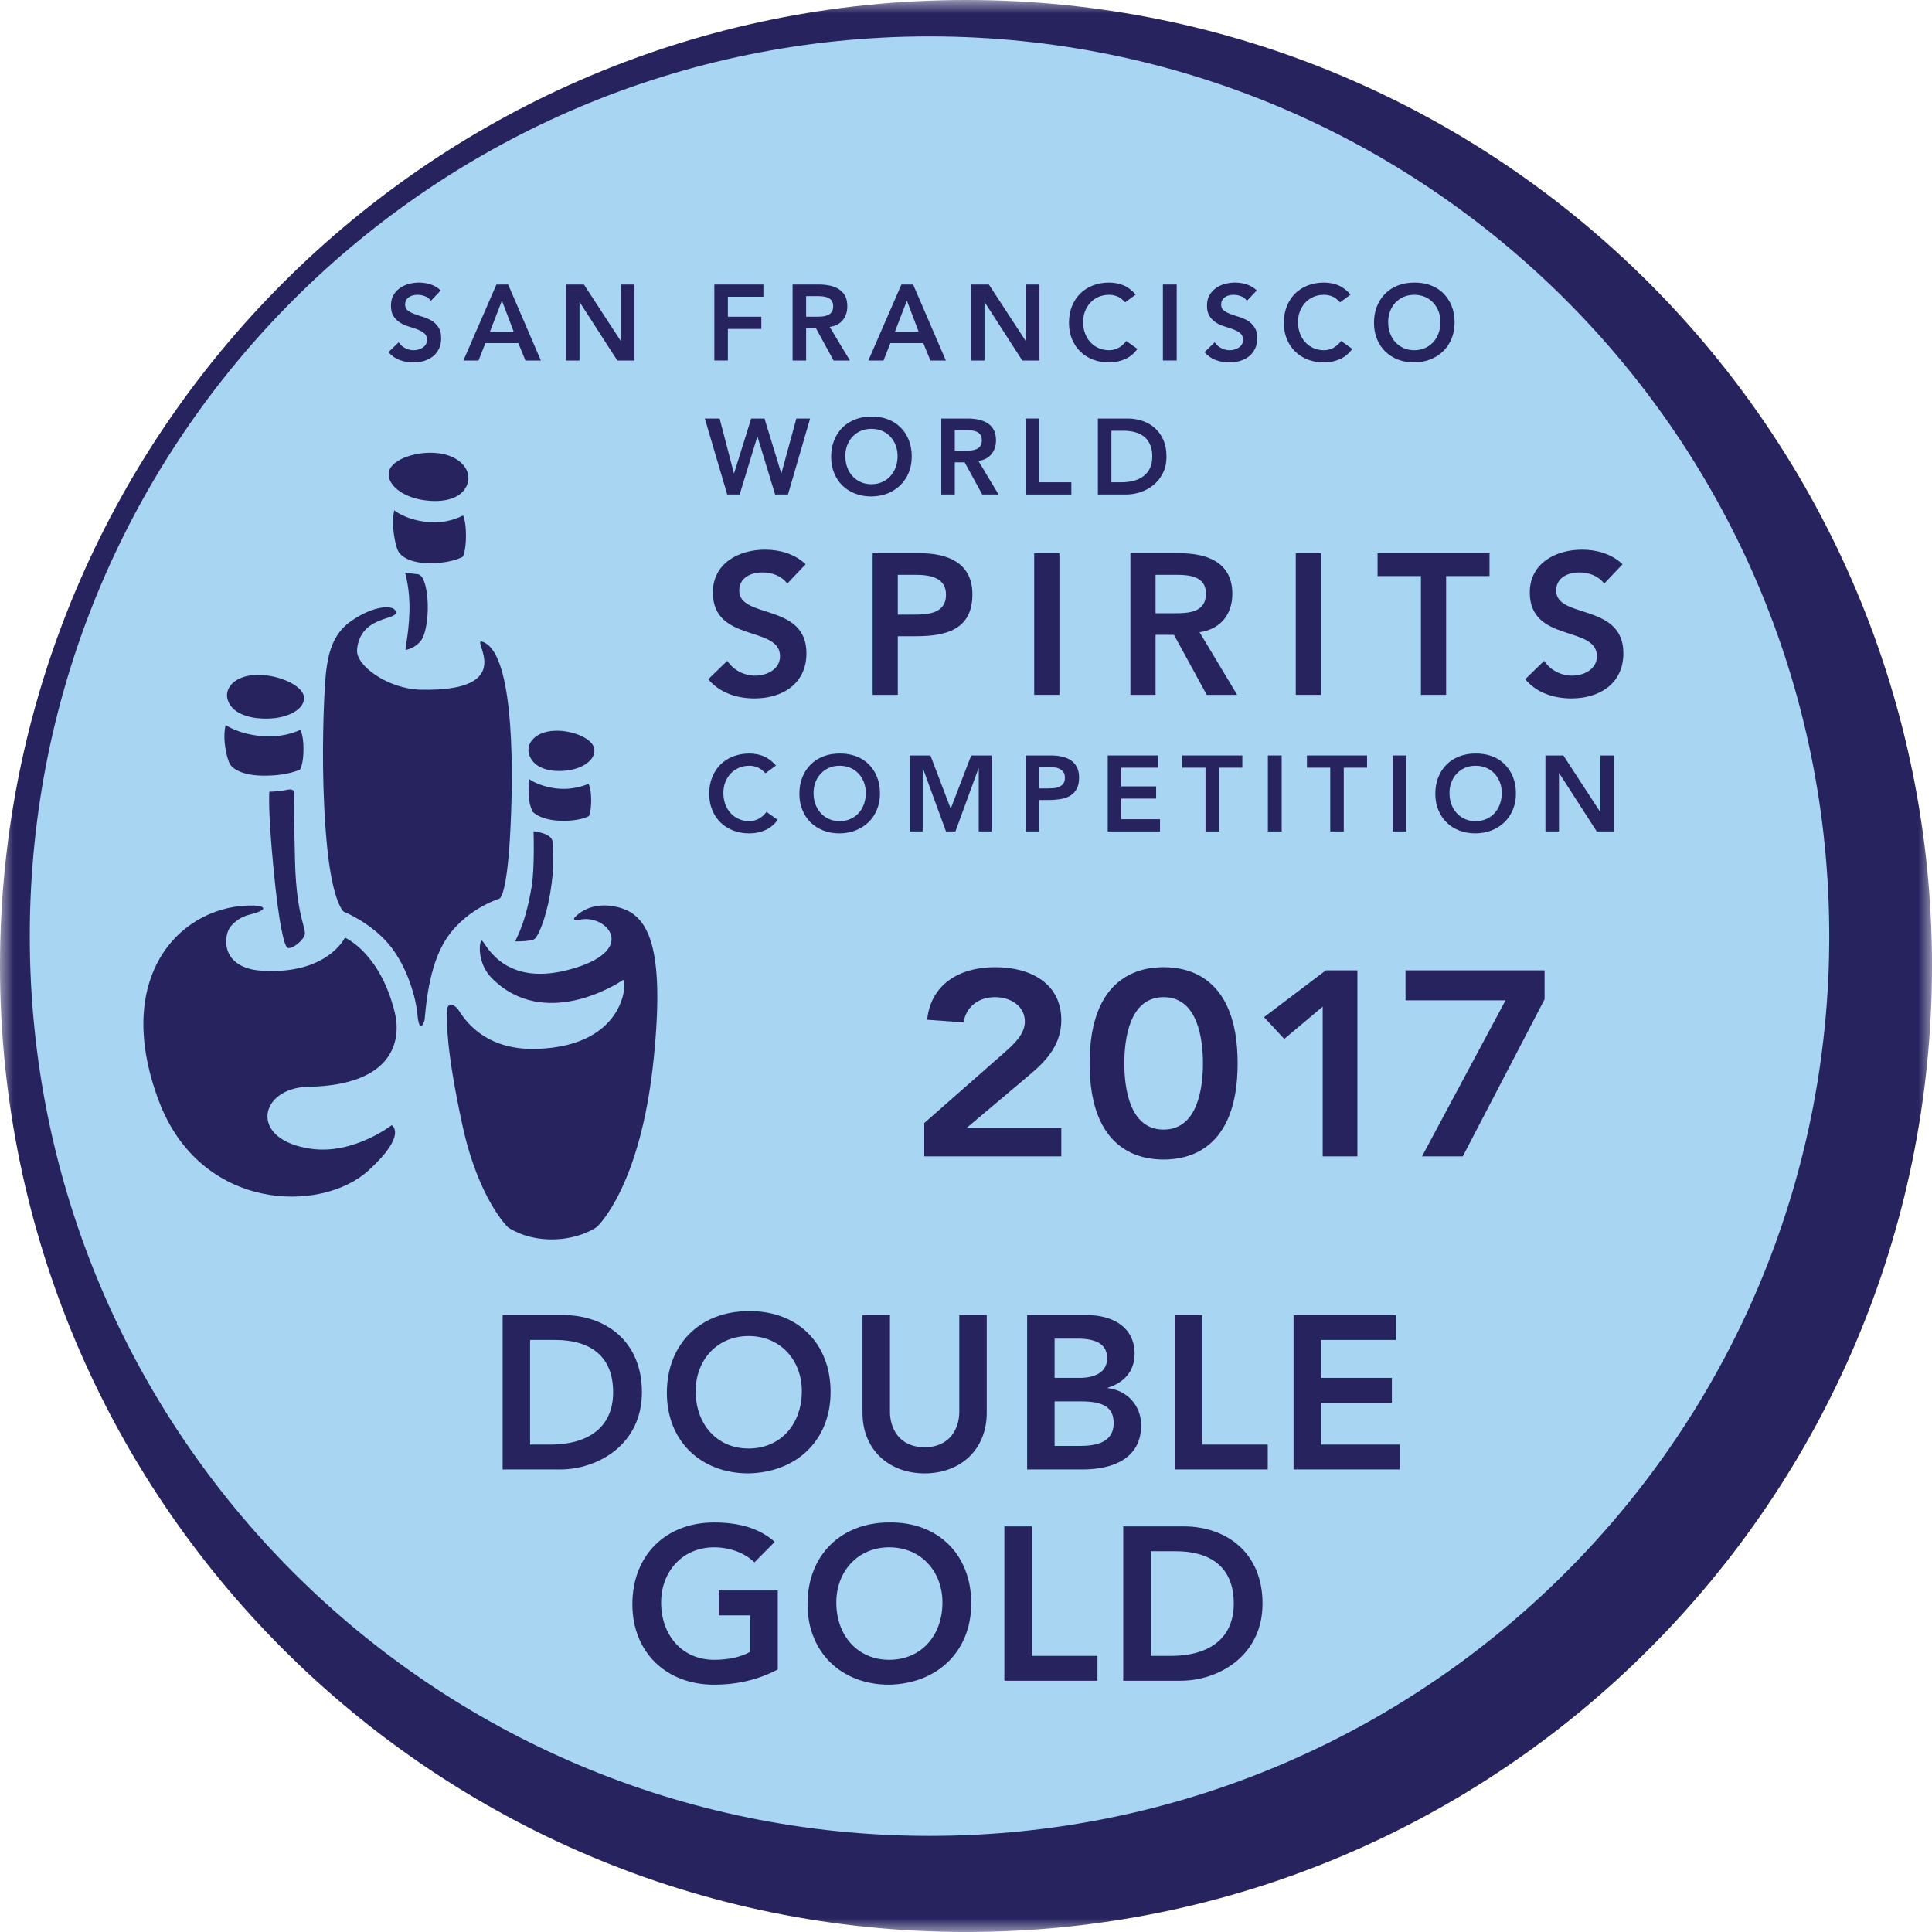 <?xml version="1.0" encoding="UTF-8"?>
<svg width="70px" height="70px" viewBox="0 0 70 70" version="1.1" xmlns="http://www.w3.org/2000/svg" xmlns:xlink="http://www.w3.org/1999/xlink">
    <!-- Generator: Sketch 50.2 (55047) - http://www.bohemiancoding.com/sketch -->
    <title>DoubleGold</title>
    <desc>Created with Sketch.</desc>
    <defs>
        <polygon id="path-1" points="0 69.999 70 69.999 70 0 0 0"></polygon>
    </defs>
    <g id="Symbols" stroke="none" stroke-width="1" fill="none" fill-rule="evenodd">
        <g id="The-Vodka" transform="translate(-241, -1123)">
            <g id="DoubleGold" transform="translate(241, 1123)">
                <path d="M0.816,34.706 C0.816,15.896 16.064,0.648 34.873,0.648 C53.683,0.648 68.931,15.896 68.931,34.706 C68.931,53.515 53.683,68.763 34.873,68.763 C16.064,68.763 0.816,53.515 0.816,34.706" id="Fill-1" fill="#A7D5F2"></path>
                <path d="M15.611,10.9 C15.56,10.825 15.49,10.77 15.403,10.735 C15.316,10.7 15.225,10.682 15.129,10.682 C15.072,10.682 15.017,10.689 14.964,10.701 C14.911,10.714 14.863,10.735 14.82,10.764 C14.777,10.792 14.743,10.829 14.717,10.875 C14.691,10.92 14.678,10.974 14.678,11.036 C14.678,11.129 14.71,11.201 14.775,11.25 C14.84,11.299 14.92,11.342 15.016,11.378 C15.112,11.414 15.217,11.449 15.331,11.483 C15.445,11.517 15.55,11.564 15.646,11.623 C15.742,11.683 15.823,11.762 15.887,11.86 C15.952,11.959 15.985,12.09 15.985,12.253 C15.985,12.401 15.957,12.53 15.903,12.64 C15.849,12.75 15.775,12.842 15.683,12.914 C15.591,12.987 15.484,13.041 15.362,13.078 C15.241,13.114 15.112,13.132 14.977,13.132 C14.806,13.132 14.642,13.104 14.484,13.046 C14.325,12.989 14.189,12.894 14.075,12.759 L14.445,12.401 C14.504,12.492 14.583,12.562 14.68,12.613 C14.777,12.663 14.88,12.689 14.989,12.689 C15.046,12.689 15.103,12.681 15.16,12.665 C15.217,12.65 15.269,12.626 15.316,12.595 C15.362,12.564 15.4,12.525 15.429,12.477 C15.457,12.429 15.471,12.374 15.471,12.311 C15.471,12.21 15.439,12.133 15.374,12.078 C15.309,12.024 15.229,11.978 15.133,11.94 C15.037,11.903 14.932,11.867 14.818,11.833 C14.704,11.799 14.599,11.753 14.503,11.695 C14.407,11.637 14.327,11.559 14.262,11.462 C14.197,11.365 14.165,11.234 14.165,11.071 C14.165,10.928 14.194,10.805 14.252,10.701 C14.311,10.598 14.387,10.512 14.482,10.443 C14.576,10.374 14.685,10.323 14.806,10.289 C14.928,10.256 15.053,10.239 15.18,10.239 C15.325,10.239 15.466,10.261 15.602,10.305 C15.738,10.349 15.86,10.421 15.969,10.523 L15.611,10.9 Z" id="Fill-3" fill="#27235F"></path>
                <path d="M18.61,12.012 L18.186,10.892 L17.754,12.012 L18.61,12.012 Z M17.987,10.309 L18.411,10.309 L19.597,13.062 L19.037,13.062 L18.781,12.432 L17.587,12.432 L17.338,13.062 L16.79,13.062 L17.987,10.309 Z" id="Fill-5" fill="#27235F"></path>
                <polygon id="Fill-7" fill="#27235F" points="20.507 10.309 21.157 10.309 22.491 12.354 22.498 12.354 22.498 10.309 22.989 10.309 22.989 13.062 22.366 13.062 21.005 10.95 20.997 10.95 20.997 13.062 20.507 13.062"></polygon>
                <polygon id="Fill-9" fill="#27235F" points="25.882 10.309 27.659 10.309 27.659 10.752 26.372 10.752 26.372 11.475 27.585 11.475 27.585 11.919 26.372 11.919 26.372 13.062 25.882 13.062"></polygon>
                <path d="M29.588,11.475 C29.658,11.475 29.728,11.472 29.798,11.466 C29.868,11.459 29.932,11.444 29.99,11.419 C30.049,11.394 30.096,11.357 30.132,11.306 C30.169,11.256 30.187,11.185 30.187,11.094 C30.187,11.014 30.17,10.949 30.136,10.9 C30.103,10.85 30.058,10.814 30.004,10.789 C29.95,10.764 29.889,10.748 29.823,10.74 C29.757,10.733 29.693,10.729 29.631,10.729 L29.207,10.729 L29.207,11.475 L29.588,11.475 Z M28.717,10.309 L29.673,10.309 C29.806,10.309 29.933,10.321 30.057,10.346 C30.179,10.37 30.289,10.413 30.385,10.472 C30.481,10.532 30.558,10.612 30.615,10.713 C30.672,10.814 30.7,10.943 30.7,11.098 C30.7,11.298 30.645,11.465 30.535,11.6 C30.425,11.735 30.267,11.816 30.062,11.845 L30.793,13.062 L30.202,13.062 L29.565,11.895 L29.207,11.895 L29.207,13.062 L28.717,13.062 L28.717,10.309 Z" id="Fill-11" fill="#27235F"></path>
                <path d="M33.282,12.012 L32.858,10.892 L32.427,12.012 L33.282,12.012 Z M32.66,10.309 L33.084,10.309 L34.27,13.062 L33.71,13.062 L33.453,12.432 L32.26,12.432 L32.011,13.062 L31.462,13.062 L32.66,10.309 Z" id="Fill-13" fill="#27235F"></path>
                <polygon id="Fill-15" fill="#27235F" points="35.18 10.309 35.829 10.309 37.163 12.354 37.171 12.354 37.171 10.309 37.661 10.309 37.661 13.062 37.039 13.062 35.678 10.95 35.67 10.95 35.67 13.062 35.18 13.062"></polygon>
                <path d="M40.768,10.954 C40.667,10.845 40.569,10.773 40.475,10.736 C40.38,10.7 40.285,10.682 40.189,10.682 C40.046,10.682 39.917,10.707 39.802,10.758 C39.686,10.808 39.587,10.878 39.504,10.968 C39.421,11.057 39.357,11.162 39.312,11.281 C39.267,11.4 39.244,11.529 39.244,11.666 C39.244,11.814 39.267,11.95 39.312,12.074 C39.357,12.199 39.421,12.306 39.504,12.397 C39.587,12.488 39.686,12.559 39.802,12.611 C39.917,12.663 40.046,12.689 40.189,12.689 C40.3,12.689 40.408,12.662 40.513,12.609 C40.619,12.556 40.716,12.471 40.807,12.354 L41.211,12.642 C41.087,12.813 40.935,12.938 40.756,13.015 C40.578,13.093 40.387,13.132 40.185,13.132 C39.972,13.132 39.777,13.098 39.6,13.029 C39.422,12.96 39.269,12.863 39.141,12.737 C39.013,12.612 38.912,12.461 38.839,12.284 C38.767,12.108 38.731,11.912 38.731,11.697 C38.731,11.477 38.767,11.276 38.839,11.096 C38.912,10.916 39.013,10.762 39.141,10.635 C39.269,10.508 39.422,10.41 39.6,10.342 C39.777,10.273 39.972,10.239 40.185,10.239 C40.372,10.239 40.545,10.272 40.704,10.338 C40.864,10.404 41.012,10.516 41.149,10.674 L40.768,10.954 Z" id="Fill-17" fill="#27235F"></path>
                <mask id="mask-2" fill="white">
                    <use xlink:href="#path-1"></use>
                </mask>
                <g id="Clip-20"></g>
                <polygon id="Fill-19" fill="#27235F" mask="url(#mask-2)" points="42.134 13.062 42.634 13.062 42.634 10.309 42.134 10.309"></polygon>
                <path d="M45.178,10.9 C45.127,10.825 45.057,10.77 44.97,10.735 C44.883,10.7 44.792,10.682 44.696,10.682 C44.639,10.682 44.584,10.689 44.531,10.701 C44.478,10.714 44.43,10.735 44.387,10.764 C44.344,10.792 44.31,10.829 44.284,10.875 C44.258,10.92 44.245,10.974 44.245,11.036 C44.245,11.129 44.277,11.201 44.342,11.25 C44.407,11.299 44.487,11.342 44.583,11.378 C44.679,11.414 44.784,11.449 44.898,11.483 C45.012,11.517 45.117,11.564 45.213,11.623 C45.309,11.683 45.389,11.762 45.454,11.86 C45.519,11.959 45.552,12.09 45.552,12.253 C45.552,12.401 45.524,12.53 45.47,12.64 C45.416,12.75 45.342,12.842 45.25,12.914 C45.158,12.987 45.051,13.041 44.929,13.078 C44.807,13.114 44.679,13.132 44.544,13.132 C44.373,13.132 44.209,13.104 44.05,13.046 C43.892,12.989 43.756,12.894 43.642,12.759 L44.012,12.401 C44.071,12.492 44.15,12.562 44.247,12.613 C44.344,12.663 44.447,12.689 44.556,12.689 C44.613,12.689 44.67,12.681 44.727,12.665 C44.784,12.65 44.836,12.626 44.883,12.595 C44.929,12.564 44.967,12.525 44.996,12.477 C45.024,12.429 45.038,12.374 45.038,12.311 C45.038,12.21 45.006,12.133 44.941,12.078 C44.876,12.024 44.796,11.978 44.7,11.94 C44.604,11.903 44.499,11.867 44.385,11.833 C44.271,11.799 44.166,11.753 44.07,11.695 C43.974,11.637 43.894,11.559 43.829,11.462 C43.764,11.365 43.731,11.234 43.731,11.071 C43.731,10.928 43.761,10.805 43.819,10.701 C43.878,10.598 43.954,10.512 44.049,10.443 C44.143,10.374 44.251,10.323 44.373,10.289 C44.495,10.256 44.62,10.239 44.747,10.239 C44.892,10.239 45.032,10.261 45.169,10.305 C45.305,10.349 45.427,10.421 45.536,10.523 L45.178,10.9 Z" id="Fill-21" fill="#27235F" mask="url(#mask-2)"></path>
                <path d="M48.554,10.954 C48.453,10.845 48.355,10.773 48.26,10.736 C48.165,10.7 48.07,10.682 47.974,10.682 C47.832,10.682 47.703,10.707 47.587,10.758 C47.472,10.808 47.373,10.878 47.29,10.968 C47.207,11.057 47.143,11.162 47.098,11.281 C47.052,11.4 47.029,11.529 47.029,11.666 C47.029,11.814 47.052,11.95 47.098,12.074 C47.143,12.199 47.207,12.306 47.29,12.397 C47.373,12.488 47.472,12.559 47.587,12.611 C47.703,12.663 47.832,12.689 47.974,12.689 C48.086,12.689 48.194,12.662 48.299,12.609 C48.404,12.556 48.502,12.471 48.593,12.354 L48.997,12.642 C48.873,12.813 48.721,12.938 48.542,13.015 C48.363,13.093 48.173,13.132 47.971,13.132 C47.758,13.132 47.563,13.098 47.385,13.029 C47.208,12.96 47.055,12.863 46.926,12.737 C46.798,12.612 46.697,12.461 46.625,12.284 C46.552,12.108 46.516,11.912 46.516,11.697 C46.516,11.477 46.552,11.276 46.625,11.096 C46.697,10.916 46.798,10.762 46.926,10.635 C47.055,10.508 47.208,10.41 47.385,10.342 C47.563,10.273 47.758,10.239 47.971,10.239 C48.157,10.239 48.33,10.272 48.49,10.338 C48.649,10.404 48.798,10.516 48.935,10.674 L48.554,10.954 Z" id="Fill-22" fill="#27235F" mask="url(#mask-2)"></path>
                <path d="M50.296,11.666 C50.296,11.814 50.319,11.95 50.364,12.074 C50.409,12.199 50.473,12.306 50.556,12.397 C50.64,12.488 50.739,12.559 50.854,12.611 C50.969,12.663 51.098,12.689 51.241,12.689 C51.383,12.689 51.513,12.663 51.63,12.611 C51.746,12.559 51.846,12.488 51.929,12.397 C52.012,12.306 52.076,12.199 52.122,12.074 C52.167,11.95 52.19,11.814 52.19,11.666 C52.19,11.529 52.167,11.4 52.122,11.281 C52.076,11.162 52.012,11.057 51.929,10.968 C51.846,10.878 51.746,10.808 51.63,10.758 C51.513,10.707 51.383,10.682 51.241,10.682 C51.098,10.682 50.969,10.707 50.854,10.758 C50.739,10.808 50.64,10.878 50.556,10.968 C50.473,11.057 50.409,11.162 50.364,11.281 C50.319,11.4 50.296,11.529 50.296,11.666 M49.782,11.697 C49.782,11.477 49.819,11.276 49.891,11.096 C49.964,10.916 50.064,10.762 50.193,10.635 C50.321,10.508 50.474,10.41 50.652,10.342 C50.829,10.273 51.024,10.239 51.237,10.239 C51.452,10.236 51.649,10.268 51.828,10.334 C52.007,10.4 52.161,10.497 52.291,10.624 C52.421,10.751 52.522,10.904 52.594,11.083 C52.667,11.261 52.703,11.461 52.703,11.681 C52.703,11.897 52.667,12.092 52.594,12.269 C52.522,12.445 52.421,12.597 52.291,12.724 C52.161,12.851 52.007,12.95 51.828,13.021 C51.649,13.092 51.452,13.129 51.237,13.132 C51.024,13.132 50.829,13.098 50.652,13.029 C50.474,12.96 50.321,12.863 50.193,12.737 C50.064,12.612 49.964,12.461 49.891,12.284 C49.819,12.108 49.782,11.912 49.782,11.697" id="Fill-23" fill="#27235F" mask="url(#mask-2)"></path>
                <polygon id="Fill-24" fill="#27235F" mask="url(#mask-2)" points="25.537 15.164 26.073 15.164 26.59 17.147 26.598 17.147 27.217 15.164 27.699 15.164 28.305 17.147 28.313 17.147 28.854 15.164 29.352 15.164 28.55 17.917 28.084 17.917 27.446 15.821 27.438 15.821 26.8 17.917 26.349 17.917"></polygon>
                <path d="M30.627,16.521 C30.627,16.669 30.65,16.805 30.695,16.93 C30.74,17.054 30.805,17.162 30.888,17.252 C30.971,17.343 31.07,17.414 31.185,17.466 C31.3,17.518 31.429,17.544 31.572,17.544 C31.715,17.544 31.844,17.518 31.961,17.466 C32.078,17.414 32.178,17.343 32.26,17.252 C32.343,17.162 32.407,17.054 32.453,16.93 C32.498,16.805 32.521,16.669 32.521,16.521 C32.521,16.384 32.498,16.256 32.453,16.136 C32.407,16.017 32.343,15.913 32.26,15.823 C32.178,15.734 32.078,15.664 31.961,15.613 C31.844,15.563 31.715,15.537 31.572,15.537 C31.429,15.537 31.3,15.563 31.185,15.613 C31.07,15.664 30.971,15.734 30.888,15.823 C30.805,15.913 30.74,16.017 30.695,16.136 C30.65,16.256 30.627,16.384 30.627,16.521 M30.114,16.552 C30.114,16.332 30.15,16.132 30.223,15.952 C30.295,15.771 30.396,15.618 30.524,15.491 C30.652,15.364 30.805,15.266 30.983,15.197 C31.16,15.128 31.356,15.094 31.568,15.094 C31.783,15.092 31.981,15.123 32.159,15.189 C32.338,15.255 32.492,15.352 32.622,15.479 C32.752,15.606 32.853,15.759 32.925,15.938 C32.998,16.117 33.034,16.317 33.034,16.537 C33.034,16.752 32.998,16.948 32.925,17.124 C32.853,17.3 32.752,17.452 32.622,17.579 C32.492,17.706 32.338,17.805 32.159,17.877 C31.981,17.948 31.783,17.985 31.568,17.987 C31.356,17.987 31.16,17.953 30.983,17.884 C30.805,17.816 30.652,17.718 30.524,17.593 C30.396,17.467 30.295,17.316 30.223,17.14 C30.15,16.963 30.114,16.768 30.114,16.552" id="Fill-25" fill="#27235F" mask="url(#mask-2)"></path>
                <path d="M34.975,16.331 C35.045,16.331 35.115,16.327 35.185,16.321 C35.255,16.314 35.319,16.299 35.377,16.274 C35.435,16.25 35.483,16.212 35.519,16.162 C35.555,16.111 35.573,16.04 35.573,15.95 C35.573,15.869 35.557,15.804 35.523,15.755 C35.489,15.706 35.445,15.669 35.391,15.644 C35.336,15.62 35.276,15.603 35.21,15.596 C35.144,15.588 35.08,15.584 35.018,15.584 L34.594,15.584 L34.594,16.331 L34.975,16.331 Z M34.104,15.164 L35.06,15.164 C35.193,15.164 35.32,15.176 35.443,15.201 C35.566,15.226 35.676,15.268 35.772,15.327 C35.868,15.387 35.944,15.467 36.001,15.568 C36.058,15.67 36.087,15.798 36.087,15.953 C36.087,16.153 36.032,16.321 35.922,16.455 C35.812,16.59 35.654,16.672 35.449,16.7 L36.18,17.917 L35.589,17.917 L34.951,16.751 L34.594,16.751 L34.594,17.917 L34.104,17.917 L34.104,15.164 Z" id="Fill-26" fill="#27235F" mask="url(#mask-2)"></path>
                <polygon id="Fill-27" fill="#27235F" mask="url(#mask-2)" points="37.156 15.164 37.647 15.164 37.647 17.474 38.817 17.474 38.817 17.917 37.156 17.917"></polygon>
                <path d="M40.633,17.474 C40.786,17.474 40.93,17.457 41.067,17.422 C41.203,17.387 41.322,17.332 41.422,17.258 C41.524,17.184 41.603,17.088 41.662,16.971 C41.72,16.853 41.749,16.709 41.749,16.541 C41.749,16.375 41.723,16.232 41.671,16.113 C41.619,15.994 41.548,15.897 41.456,15.823 C41.363,15.749 41.254,15.695 41.129,15.66 C41.003,15.625 40.865,15.607 40.715,15.607 L40.268,15.607 L40.268,17.474 L40.633,17.474 Z M39.778,15.164 L40.862,15.164 C41.044,15.164 41.219,15.192 41.387,15.248 C41.556,15.303 41.705,15.388 41.835,15.502 C41.964,15.617 42.068,15.76 42.146,15.932 C42.224,16.105 42.263,16.307 42.263,16.541 C42.263,16.777 42.218,16.981 42.128,17.153 C42.039,17.326 41.923,17.468 41.782,17.581 C41.641,17.694 41.484,17.778 41.312,17.834 C41.139,17.89 40.97,17.917 40.804,17.917 L39.778,17.917 L39.778,15.164 Z" id="Fill-28" fill="#27235F" mask="url(#mask-2)"></path>
                <path d="M27.734,28.017 C27.633,27.909 27.535,27.836 27.44,27.8 C27.346,27.763 27.25,27.745 27.154,27.745 C27.012,27.745 26.883,27.77 26.767,27.821 C26.652,27.872 26.553,27.942 26.47,28.031 C26.387,28.12 26.323,28.225 26.277,28.344 C26.232,28.463 26.209,28.592 26.209,28.729 C26.209,28.877 26.232,29.013 26.277,29.137 C26.323,29.262 26.387,29.369 26.47,29.46 C26.553,29.551 26.652,29.622 26.767,29.674 C26.883,29.726 27.012,29.752 27.154,29.752 C27.266,29.752 27.374,29.725 27.479,29.672 C27.584,29.619 27.682,29.534 27.773,29.417 L28.177,29.705 C28.053,29.876 27.901,30.001 27.722,30.079 C27.543,30.156 27.353,30.195 27.15,30.195 C26.938,30.195 26.743,30.161 26.565,30.092 C26.388,30.023 26.235,29.926 26.106,29.8 C25.978,29.675 25.877,29.524 25.805,29.347 C25.732,29.171 25.696,28.975 25.696,28.76 C25.696,28.54 25.732,28.34 25.805,28.159 C25.877,27.979 25.978,27.826 26.106,27.699 C26.235,27.571 26.388,27.474 26.565,27.405 C26.743,27.336 26.938,27.302 27.15,27.302 C27.337,27.302 27.51,27.335 27.67,27.401 C27.829,27.467 27.977,27.579 28.115,27.737 L27.734,28.017 Z" id="Fill-29" fill="#27235F" mask="url(#mask-2)"></path>
                <path d="M29.476,28.729 C29.476,28.877 29.499,29.013 29.544,29.137 C29.589,29.262 29.654,29.369 29.737,29.46 C29.819,29.551 29.919,29.622 30.034,29.674 C30.149,29.726 30.278,29.752 30.421,29.752 C30.564,29.752 30.693,29.726 30.81,29.674 C30.927,29.622 31.026,29.551 31.109,29.46 C31.192,29.369 31.256,29.262 31.302,29.137 C31.347,29.013 31.37,28.877 31.37,28.729 C31.37,28.592 31.347,28.463 31.302,28.344 C31.256,28.225 31.192,28.12 31.109,28.031 C31.026,27.942 30.927,27.872 30.81,27.821 C30.693,27.77 30.564,27.745 30.421,27.745 C30.278,27.745 30.149,27.77 30.034,27.821 C29.919,27.872 29.819,27.942 29.737,28.031 C29.654,28.12 29.589,28.225 29.544,28.344 C29.499,28.463 29.476,28.592 29.476,28.729 M28.963,28.76 C28.963,28.54 28.999,28.34 29.072,28.159 C29.144,27.979 29.245,27.826 29.373,27.699 C29.501,27.571 29.654,27.474 29.832,27.405 C30.009,27.336 30.204,27.302 30.417,27.302 C30.632,27.299 30.829,27.331 31.008,27.397 C31.187,27.463 31.341,27.56 31.471,27.687 C31.601,27.814 31.702,27.967 31.774,28.146 C31.847,28.325 31.883,28.524 31.883,28.745 C31.883,28.96 31.847,29.156 31.774,29.332 C31.702,29.508 31.601,29.66 31.471,29.787 C31.341,29.914 31.187,30.013 31.008,30.084 C30.829,30.156 30.632,30.193 30.417,30.195 C30.204,30.195 30.009,30.161 29.832,30.092 C29.654,30.023 29.501,29.926 29.373,29.8 C29.245,29.675 29.144,29.524 29.072,29.347 C28.999,29.171 28.963,28.975 28.963,28.76" id="Fill-30" fill="#27235F" mask="url(#mask-2)"></path>
                <polygon id="Fill-31" fill="#27235F" mask="url(#mask-2)" points="32.964 27.372 33.711 27.372 34.446 29.301 35.189 27.372 35.928 27.372 35.928 30.125 35.461 30.125 35.461 27.838 35.453 27.838 34.617 30.125 34.275 30.125 33.439 27.838 33.431 27.838 33.431 30.125 32.964 30.125"></polygon>
                <path d="M37.942,28.566 C38.012,28.566 38.085,28.563 38.16,28.558 C38.235,28.553 38.304,28.537 38.368,28.511 C38.432,28.485 38.483,28.446 38.523,28.395 C38.564,28.343 38.584,28.27 38.584,28.177 C38.584,28.091 38.566,28.023 38.529,27.973 C38.493,27.922 38.446,27.883 38.389,27.856 C38.332,27.829 38.269,27.811 38.198,27.804 C38.128,27.796 38.061,27.792 37.996,27.792 L37.647,27.792 L37.647,28.566 L37.942,28.566 Z M37.156,27.372 L38.082,27.372 C38.214,27.372 38.342,27.385 38.465,27.411 C38.588,27.437 38.696,27.48 38.79,27.541 C38.883,27.602 38.958,27.684 39.013,27.786 C39.069,27.888 39.097,28.016 39.097,28.169 C39.097,28.343 39.067,28.483 39.008,28.589 C38.948,28.695 38.867,28.778 38.766,28.836 C38.665,28.894 38.548,28.934 38.415,28.955 C38.281,28.975 38.142,28.986 37.996,28.986 L37.647,28.986 L37.647,30.125 L37.156,30.125 L37.156,27.372 Z" id="Fill-32" fill="#27235F" mask="url(#mask-2)"></path>
                <polygon id="Fill-33" fill="#27235F" mask="url(#mask-2)" points="40.135 27.372 41.959 27.372 41.959 27.815 40.625 27.815 40.625 28.492 41.889 28.492 41.889 28.935 40.625 28.935 40.625 29.682 42.029 29.682 42.029 30.125 40.135 30.125"></polygon>
                <polygon id="Fill-34" fill="#27235F" mask="url(#mask-2)" points="43.678 27.815 42.834 27.815 42.834 27.372 45.012 27.372 45.012 27.815 44.168 27.815 44.168 30.125 43.678 30.125"></polygon>
                <polygon id="Fill-35" fill="#27235F" mask="url(#mask-2)" points="45.938 30.125 46.438 30.125 46.438 27.372 45.938 27.372"></polygon>
                <polygon id="Fill-36" fill="#27235F" mask="url(#mask-2)" points="48.197 27.815 47.353 27.815 47.353 27.372 49.531 27.372 49.531 27.815 48.687 27.815 48.687 30.125 48.197 30.125"></polygon>
                <polygon id="Fill-37" fill="#27235F" mask="url(#mask-2)" points="50.456 30.125 50.956 30.125 50.956 27.372 50.456 27.372"></polygon>
                <path d="M52.518,28.729 C52.518,28.877 52.54,29.013 52.586,29.137 C52.631,29.262 52.695,29.369 52.778,29.46 C52.861,29.551 52.96,29.622 53.076,29.674 C53.191,29.726 53.32,29.752 53.462,29.752 C53.605,29.752 53.735,29.726 53.852,29.674 C53.968,29.622 54.068,29.551 54.151,29.46 C54.234,29.369 54.298,29.262 54.344,29.137 C54.389,29.013 54.412,28.877 54.412,28.729 C54.412,28.592 54.389,28.463 54.344,28.344 C54.298,28.225 54.234,28.12 54.151,28.031 C54.068,27.942 53.968,27.872 53.852,27.821 C53.735,27.77 53.605,27.745 53.462,27.745 C53.32,27.745 53.191,27.77 53.076,27.821 C52.96,27.872 52.861,27.942 52.778,28.031 C52.695,28.12 52.631,28.225 52.586,28.344 C52.54,28.463 52.518,28.592 52.518,28.729 M52.004,28.76 C52.004,28.54 52.04,28.34 52.113,28.159 C52.186,27.979 52.286,27.826 52.414,27.699 C52.543,27.571 52.696,27.474 52.873,27.405 C53.051,27.336 53.246,27.302 53.459,27.302 C53.674,27.299 53.871,27.331 54.05,27.397 C54.229,27.463 54.383,27.56 54.512,27.687 C54.642,27.814 54.743,27.967 54.816,28.146 C54.888,28.325 54.925,28.524 54.925,28.745 C54.925,28.96 54.888,29.156 54.816,29.332 C54.743,29.508 54.642,29.66 54.512,29.787 C54.383,29.914 54.229,30.013 54.05,30.084 C53.871,30.156 53.674,30.193 53.459,30.195 C53.246,30.195 53.051,30.161 52.873,30.092 C52.696,30.023 52.543,29.926 52.414,29.8 C52.286,29.675 52.186,29.524 52.113,29.347 C52.04,29.171 52.004,28.975 52.004,28.76" id="Fill-38" fill="#27235F" mask="url(#mask-2)"></path>
                <polygon id="Fill-39" fill="#27235F" mask="url(#mask-2)" points="55.994 27.372 56.643 27.372 57.977 29.417 57.985 29.417 57.985 27.372 58.475 27.372 58.475 30.125 57.853 30.125 56.492 28.013 56.484 28.013 56.484 30.125 55.994 30.125"></polygon>
                <path d="M16.943,17.512 C16.774,18.043 16.129,18.237 15.343,18.12 C14.557,18.002 13.997,17.54 14.094,17.086 C14.191,16.632 15.147,16.31 15.933,16.428 C16.72,16.544 17.082,17.07 16.943,17.512" id="Fill-40" fill="#27235F" mask="url(#mask-2)"></path>
                <path d="M8.242,25.324 C8.368,25.819 8.976,26.06 9.74,26.035 C10.505,26.011 11.074,25.652 11.011,25.235 C10.948,24.817 10.049,24.428 9.284,24.453 C8.521,24.478 8.138,24.912 8.242,25.324" id="Fill-41" fill="#27235F" mask="url(#mask-2)"></path>
                <path d="M19.178,27.359 C19.335,27.809 19.877,27.992 20.525,27.919 C21.174,27.846 21.62,27.478 21.524,27.097 C21.428,26.715 20.623,26.414 19.975,26.486 C19.328,26.559 19.046,26.985 19.178,27.359" id="Fill-42" fill="#27235F" mask="url(#mask-2)"></path>
                <path d="M9.223,32.81 C6.654,32.727 4.02,35.264 5.752,39.881 C7.252,43.881 11.624,43.985 13.354,42.406 C14.787,41.098 14.192,40.767 14.192,40.767 C14.192,40.767 12.821,41.836 11.281,41.624 C8.976,41.309 9.389,39.41 11.164,39.377 C14.3,39.319 14.538,37.654 14.306,36.694 C13.779,34.517 12.497,33.972 12.497,33.972 C12.497,33.972 11.866,35.319 9.49,35.171 C7.967,35.076 8.082,33.878 8.367,33.553 C8.623,33.262 8.899,33.175 9.039,33.14 C9.797,32.951 9.547,32.821 9.223,32.81" id="Fill-43" fill="#27235F" mask="url(#mask-2)"></path>
                <path d="M16.19,36.677 C16.192,37.064 16.163,38.033 16.751,40.754 C17.332,43.443 18.397,44.46 18.397,44.46 C18.397,44.46 18.976,44.906 19.991,44.906 C21.004,44.906 21.62,44.46 21.62,44.46 C21.62,44.46 23.204,43.05 23.683,38.379 C24.1,34.301 23.496,33.157 22.416,32.876 C21.4,32.609 20.893,33.18 20.859,33.202 C20.793,33.244 20.729,33.392 20.989,33.328 C21.955,33.085 23.225,34.451 20.586,35.141 C18.099,35.791 17.54,33.995 17.445,34.081 C17.35,34.165 17.302,34.92 17.817,35.438 C19.706,37.339 22.352,35.665 22.568,35.508 C22.722,35.395 22.783,37.901 19.447,38.003 C17.341,38.067 16.695,36.677 16.575,36.542 C16.432,36.38 16.187,36.289 16.19,36.677" id="Fill-44" fill="#27235F" mask="url(#mask-2)"></path>
                <path d="M18.497,29.972 C18.373,32.583 18.085,32.563 18.085,32.563 C18.085,32.563 16.756,32.969 16.067,34.184 C15.456,35.262 15.411,36.857 15.38,36.97 C15.341,37.111 15.182,37.455 15.12,36.713 C15.085,36.287 14.807,35.07 14.094,34.22 C13.431,33.425 12.449,33.029 12.449,33.029 C12.449,33.029 12.063,32.717 11.861,30.76 C11.659,28.804 11.687,26.678 11.745,25.374 C11.803,24.07 11.873,23.105 12.71,22.511 C13.547,21.915 14.337,21.889 14.347,22.192 C14.355,22.467 13.042,22.331 12.937,23.54 C12.885,24.123 14.068,24.962 15.24,24.989 C18.827,25.069 17.053,23.125 17.465,23.247 C18.561,23.57 18.621,27.379 18.497,29.972" id="Fill-45" fill="#27235F" mask="url(#mask-2)"></path>
                <path d="M14.678,20.753 C14.678,20.753 14.861,21.351 14.835,22.165 C14.806,23.085 14.652,23.533 14.706,23.542 C14.762,23.551 15.189,23.416 15.331,23.074 C15.626,22.358 15.514,20.854 15.147,20.807 C14.78,20.762 14.678,20.753 14.678,20.753" id="Fill-46" fill="#27235F" mask="url(#mask-2)"></path>
                <path d="M8.177,26.265 C8.177,26.265 8.084,26.574 8.162,27.076 C8.238,27.578 8.354,27.717 8.354,27.717 C8.354,27.717 8.578,28.088 9.505,28.103 C10.432,28.118 10.871,27.879 10.871,27.879 C10.871,27.879 10.996,27.686 10.996,27.145 C10.996,26.605 10.88,26.443 10.88,26.443 C10.88,26.443 10.277,26.759 9.427,26.666 C8.578,26.574 8.177,26.265 8.177,26.265" id="Fill-47" fill="#27235F" mask="url(#mask-2)"></path>
                <path d="M14.284,18.49 C14.284,18.49 14.199,18.811 14.269,19.335 C14.34,19.858 14.447,20.002 14.447,20.002 C14.447,20.002 14.654,20.388 15.508,20.404 C16.363,20.421 16.769,20.171 16.769,20.171 C16.769,20.171 16.883,19.97 16.883,19.407 C16.883,18.844 16.775,18.675 16.775,18.675 C16.775,18.675 16.22,19.005 15.436,18.908 C14.654,18.811 14.284,18.49 14.284,18.49" id="Fill-48" fill="#27235F" mask="url(#mask-2)"></path>
                <path d="M9.76,28.684 C9.76,28.684 9.873,28.687 10.173,28.658 C10.374,28.637 10.675,28.492 10.665,28.78 C10.653,29.163 10.651,29.741 10.69,31.233 C10.744,33.332 11.158,33.672 11.019,33.927 C10.88,34.181 10.548,34.39 10.424,34.344 C10.3,34.297 10.108,33.519 9.915,31.523 C9.696,29.277 9.76,28.684 9.76,28.684" id="Fill-49" fill="#27235F" mask="url(#mask-2)"></path>
                <path d="M19.331,30.118 C19.331,30.118 19.997,30.185 20.019,30.494 C20.042,30.803 20.101,31.39 19.932,32.38 C19.762,33.368 19.485,33.917 19.381,34.012 C19.278,34.105 18.741,34.115 18.681,34.108 C18.62,34.1 19.008,33.658 19.262,32.13 C19.378,31.426 19.331,30.118 19.331,30.118" id="Fill-50" fill="#27235F" mask="url(#mask-2)"></path>
                <path d="M19.181,28.233 C19.181,28.233 19.14,28.506 19.154,28.825 C19.168,29.143 19.292,29.402 19.292,29.402 C19.292,29.402 19.54,29.705 20.273,29.736 C21.004,29.767 21.336,29.569 21.336,29.569 C21.336,29.569 21.419,29.418 21.419,28.992 C21.419,28.567 21.322,28.399 21.322,28.399 C21.322,28.399 20.812,28.643 20.162,28.567 C19.513,28.491 19.181,28.233 19.181,28.233" id="Fill-51" fill="#27235F" mask="url(#mask-2)"></path>
                <path d="M19.948,52.34 C21.196,52.34 22.215,51.803 22.215,50.445 C22.215,49.086 21.331,48.549 20.114,48.549 L19.206,48.549 L19.206,52.34 L19.948,52.34 Z M18.211,47.648 L20.414,47.648 C21.884,47.648 23.258,48.549 23.258,50.445 C23.258,52.356 21.639,53.241 20.296,53.241 L18.211,53.241 L18.211,47.648 Z" id="Fill-52" fill="#27235F" mask="url(#mask-2)"></path>
                <path d="M27.124,52.482 C28.285,52.482 29.052,51.598 29.052,50.405 C29.052,49.291 28.285,48.407 27.124,48.407 C25.971,48.407 25.205,49.291 25.205,50.405 C25.205,51.598 25.971,52.482 27.124,52.482 M27.116,47.506 C28.862,47.475 30.094,48.643 30.094,50.437 C30.094,52.182 28.862,53.351 27.116,53.383 C25.395,53.383 24.162,52.214 24.162,50.468 C24.162,48.675 25.395,47.506 27.116,47.506" id="Fill-53" fill="#27235F" mask="url(#mask-2)"></path>
                <path d="M35.752,51.187 C35.752,52.538 34.781,53.383 33.501,53.383 C32.222,53.383 31.25,52.538 31.25,51.187 L31.25,47.648 L32.245,47.648 L32.245,51.155 C32.245,51.708 32.546,52.435 33.501,52.435 C34.457,52.435 34.757,51.708 34.757,51.155 L34.757,47.648 L35.752,47.648 L35.752,51.187 Z" id="Fill-54" fill="#27235F" mask="url(#mask-2)"></path>
                <path d="M38.21,52.388 L39.126,52.388 C39.64,52.388 40.35,52.301 40.35,51.566 C40.35,50.982 39.971,50.776 39.166,50.776 L38.21,50.776 L38.21,52.388 Z M38.21,49.923 L39.118,49.923 C39.782,49.923 40.114,49.639 40.114,49.22 C40.114,48.738 39.782,48.501 39.031,48.501 L38.21,48.501 L38.21,49.923 Z M37.215,47.648 L39.395,47.648 C40.24,47.648 41.109,48.035 41.109,49.054 C41.109,49.686 40.714,50.105 40.137,50.279 L40.137,50.295 C40.84,50.374 41.346,50.926 41.346,51.645 C41.346,52.862 40.287,53.241 39.229,53.241 L37.215,53.241 L37.215,47.648 Z" id="Fill-55" fill="#27235F" mask="url(#mask-2)"></path>
                <polygon id="Fill-56" fill="#27235F" mask="url(#mask-2)" points="42.56 47.648 43.556 47.648 43.556 52.34 45.933 52.34 45.933 53.241 42.56 53.241"></polygon>
                <polygon id="Fill-57" fill="#27235F" mask="url(#mask-2)" points="46.868 47.648 50.572 47.648 50.572 48.549 47.863 48.549 47.863 49.923 50.43 49.923 50.43 50.824 47.863 50.824 47.863 52.34 50.714 52.34 50.714 53.241 46.868 53.241"></polygon>
                <path d="M28.18,60.486 C27.501,60.849 26.727,61.039 25.866,61.039 C24.144,61.039 22.912,59.869 22.912,58.124 C22.912,56.331 24.144,55.162 25.866,55.162 C26.719,55.162 27.485,55.343 28.07,55.865 L27.335,56.607 C26.98,56.26 26.435,56.062 25.874,56.062 C24.721,56.062 23.954,56.947 23.954,58.061 C23.954,59.253 24.721,60.138 25.874,60.138 C26.38,60.138 26.838,60.043 27.185,59.846 L27.185,58.527 L26.04,58.527 L26.04,57.626 L28.18,57.626 L28.18,60.486 Z" id="Fill-58" fill="#27235F" mask="url(#mask-2)"></path>
                <path d="M32.22,60.138 C33.381,60.138 34.147,59.253 34.147,58.061 C34.147,56.947 33.381,56.062 32.22,56.062 C31.067,56.062 30.301,56.947 30.301,58.061 C30.301,59.253 31.067,60.138 32.22,60.138 M32.212,55.162 C33.958,55.13 35.19,56.299 35.19,58.092 C35.19,59.838 33.958,61.007 32.212,61.039 C30.49,61.039 29.258,59.87 29.258,58.124 C29.258,56.331 30.49,55.162 32.212,55.162" id="Fill-59" fill="#27235F" mask="url(#mask-2)"></path>
                <polygon id="Fill-60" fill="#27235F" mask="url(#mask-2)" points="36.39 55.304 37.385 55.304 37.385 59.996 39.763 59.996 39.763 60.896 36.39 60.896"></polygon>
                <path d="M42.435,59.996 C43.683,59.996 44.702,59.459 44.702,58.1 C44.702,56.742 43.817,56.204 42.601,56.204 L41.692,56.204 L41.692,59.996 L42.435,59.996 Z M40.697,55.304 L42.901,55.304 C44.37,55.304 45.744,56.204 45.744,58.1 C45.744,60.012 44.125,60.896 42.782,60.896 L40.697,60.896 L40.697,55.304 Z" id="Fill-61" fill="#27235F" mask="url(#mask-2)"></path>
                <path d="M33.488,40.689 L36.369,38.156 C36.714,37.852 37.133,37.48 37.133,37.014 C37.133,36.462 36.631,36.128 36.055,36.128 C35.437,36.128 34.997,36.49 34.913,37.042 L33.593,36.947 C33.719,35.7 34.714,35.043 36.055,35.043 C37.385,35.043 38.453,35.662 38.453,36.957 C38.453,37.804 37.971,38.385 37.311,38.937 L35.018,40.87 L38.453,40.87 L38.453,41.898 L33.488,41.898 L33.488,40.689 Z" id="Fill-62" fill="#27235F" mask="url(#mask-2)"></path>
                <path d="M42.16,40.927 C43.417,40.927 43.585,39.365 43.585,38.528 C43.585,37.69 43.417,36.128 42.16,36.128 C40.904,36.128 40.736,37.69 40.736,38.528 C40.736,39.365 40.904,40.927 42.16,40.927 M42.16,35.043 C42.988,35.043 44.842,35.338 44.842,38.528 C44.842,41.717 42.988,42.012 42.16,42.012 C41.333,42.012 39.479,41.717 39.479,38.528 C39.479,35.338 41.333,35.043 42.16,35.043" id="Fill-63" fill="#27235F" mask="url(#mask-2)"></path>
                <polygon id="Fill-64" fill="#27235F" mask="url(#mask-2)" points="47.924 36.471 46.531 37.642 45.798 36.852 48.039 35.157 49.181 35.157 49.181 41.898 47.924 41.898"></polygon>
                <polygon id="Fill-65" fill="#27235F" mask="url(#mask-2)" points="50.925 35.157 55.963 35.157 55.963 36.205 52.999 41.898 51.522 41.898 54.549 36.243 50.925 36.243"></polygon>
                <path d="M28.523,21.146 C28.328,20.872 27.98,20.74 27.624,20.74 C27.205,20.74 26.784,20.929 26.784,21.4 C26.784,22.429 29.219,21.841 29.219,23.668 C29.219,24.77 28.349,25.305 27.342,25.305 C26.705,25.305 26.081,25.109 25.661,24.61 L26.35,23.943 C26.575,24.283 26.958,24.48 27.364,24.48 C27.784,24.48 28.262,24.248 28.262,23.776 C28.262,22.654 25.828,23.298 25.828,21.464 C25.828,20.407 26.77,19.915 27.718,19.915 C28.255,19.915 28.791,20.067 29.19,20.443 L28.523,21.146 Z" id="Fill-66" fill="#27235F" mask="url(#mask-2)"></path>
                <path d="M31.617,25.175 L32.529,25.175 L32.529,23.051 L33.181,23.051 C34.269,23.051 35.232,22.82 35.232,21.531 C35.232,20.393 34.334,20.045 33.341,20.045 L31.617,20.045 L31.617,25.175 Z M32.529,22.269 L32.529,20.827 L33.181,20.827 C33.675,20.827 34.276,20.914 34.276,21.545 C34.276,22.241 33.602,22.269 33.08,22.269 L32.529,22.269 Z" id="Fill-67" fill="#27235F" mask="url(#mask-2)"></path>
                <polygon id="Fill-68" fill="#27235F" mask="url(#mask-2)" points="37.471 25.175 38.384 25.175 38.384 20.045 37.471 20.045"></polygon>
                <path d="M40.957,25.175 L41.868,25.175 L41.868,23.001 L42.535,23.001 L43.723,25.175 L44.825,25.175 L43.462,22.907 C44.223,22.798 44.65,22.255 44.65,21.516 C44.65,20.363 43.723,20.045 42.738,20.045 L40.957,20.045 L40.957,25.175 Z M41.868,22.219 L41.868,20.827 L42.658,20.827 C43.13,20.827 43.695,20.9 43.695,21.509 C43.695,22.176 43.092,22.219 42.577,22.219 L41.868,22.219 Z" id="Fill-69" fill="#27235F" mask="url(#mask-2)"></path>
                <polygon id="Fill-70" fill="#27235F" mask="url(#mask-2)" points="46.948 25.175 47.861 25.175 47.861 20.045 46.948 20.045"></polygon>
                <polygon id="Fill-71" fill="#27235F" mask="url(#mask-2)" points="51.483 20.872 49.912 20.872 49.912 20.045 53.968 20.045 53.968 20.872 52.396 20.872 52.396 25.175 51.483 25.175"></polygon>
                <path d="M58.122,21.146 C57.926,20.872 57.577,20.74 57.223,20.74 C56.803,20.74 56.383,20.929 56.383,21.4 C56.383,22.429 58.818,21.841 58.818,23.668 C58.818,24.77 57.947,25.305 56.941,25.305 C56.303,25.305 55.679,25.109 55.261,24.61 L55.948,23.943 C56.173,24.283 56.557,24.48 56.962,24.48 C57.383,24.48 57.86,24.248 57.86,23.776 C57.86,22.654 55.427,23.298 55.427,21.464 C55.427,20.407 56.368,19.915 57.319,19.915 C57.853,19.915 58.389,20.067 58.789,20.443 L58.122,21.146 Z" id="Fill-72" fill="#27235F" mask="url(#mask-2)"></path>
                <path d="M33.679,1.319 C15.674,1.319 1.079,15.915 1.079,33.919 C1.079,51.923 15.674,66.518 33.679,66.518 C51.683,66.518 66.278,51.923 66.278,33.919 C66.278,15.915 51.683,1.319 33.679,1.319 M70,35 C70,54.329 54.33,69.999 35,69.999 C15.67,69.999 -4.32098765e-05,54.329 -4.32098765e-05,35 C-4.32098765e-05,15.67 15.67,8.64197531e-05 35,8.64197531e-05 C54.33,8.64197531e-05 70,15.67 70,35" id="Fill-73" fill="#27235F" mask="url(#mask-2)"></path>
            </g>
        </g>
    </g>
</svg>